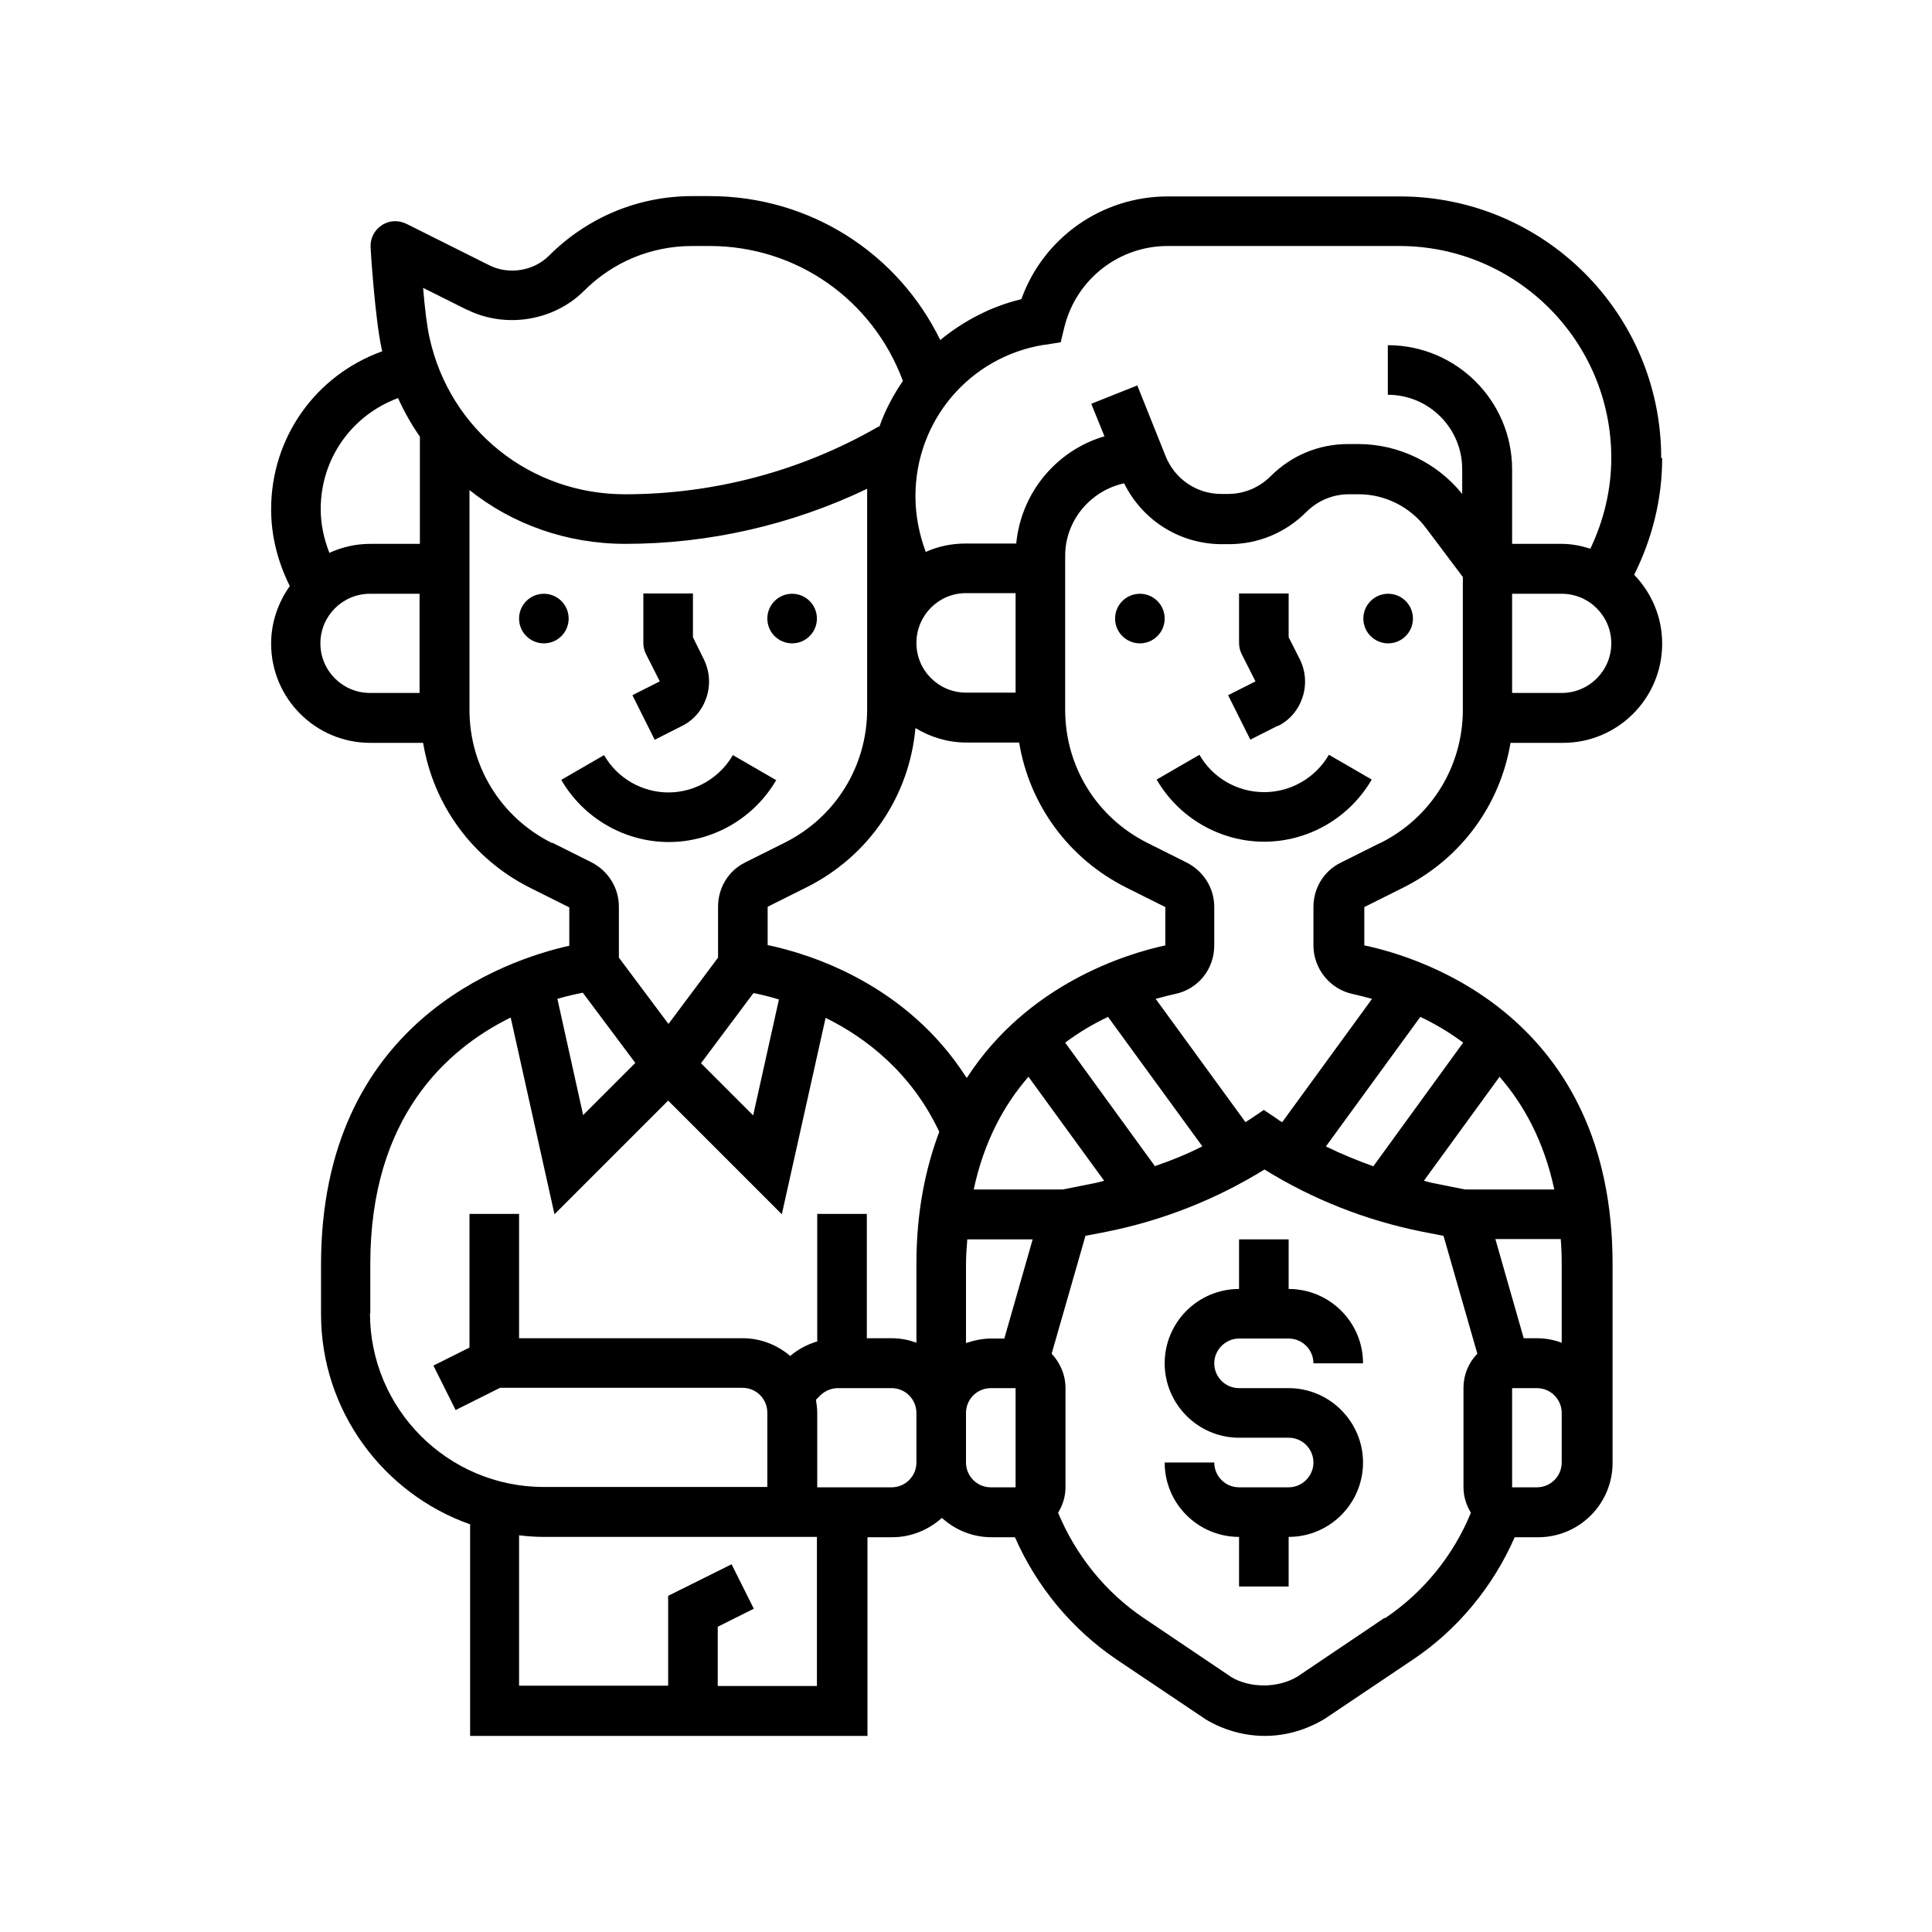 <?xml version="1.0" encoding="UTF-8"?>
<svg id="Camada_1" xmlns="http://www.w3.org/2000/svg" version="1.1" viewBox="0 0 60 60">
  <!-- Generator: Adobe Illustrator 29.5.0, SVG Export Plug-In . SVG Version: 2.1.0 Build 137)  -->
  <path d="M38.48,41.57h1.54c.43,0,.77.35.77.77h1.54c0-1.28-1.04-2.31-2.31-2.31v-1.54h-1.54v1.54c-1.28,0-2.31,1.04-2.31,2.31s1.04,2.31,2.31,2.31h1.54c.43,0,.77.35.77.77s-.35.77-.77.77h-1.54c-.43,0-.77-.35-.77-.77h-1.54c0,1.28,1.04,2.31,2.31,2.31v1.54h1.54v-1.54c1.28,0,2.31-1.04,2.31-2.31s-1.04-2.31-2.31-2.31h-1.54c-.43,0-.77-.35-.77-.77s.35-.77.77-.77Z"/>
  <circle cx="43.11" cy="19.21" r=".77"/>
  <circle cx="35.4" cy="19.21" r=".77"/>
  <path d="M39.68,22.55c.37-.18.64-.5.77-.89s.1-.81-.08-1.18l-.35-.69v-1.36h-1.54v1.54c0,.12.03.24.08.34l.43.85-.85.43.69,1.38.85-.43Z"/>
  <path d="M39.25,24.6c-.82,0-1.59-.44-2-1.16l-1.33.77c.69,1.19,1.97,1.93,3.34,1.93s2.65-.74,3.34-1.93l-1.33-.77c-.41.71-1.18,1.16-2,1.16h0Z"/>
  <circle cx="24.6" cy="19.21" r=".77"/>
  <circle cx="16.89" cy="19.21" r=".77"/>
  <path d="M20.32,22.98l.85-.43c.37-.18.64-.5.77-.89s.1-.81-.08-1.18l-.34-.69v-1.36h-1.54v1.54c0,.12.03.24.08.34l.43.85-.85.43.69,1.38Z"/>
  <path d="M24.09,24.22l-1.33-.77c-.41.71-1.18,1.16-2,1.16s-1.59-.44-2-1.16l-1.33.77c.69,1.19,1.97,1.93,3.34,1.93s2.65-.74,3.34-1.93Z"/>
  <path d="M51.59,14.22c0-4.48-3.64-8.12-8.12-8.12h-7.2c-2.06,0-3.87,1.29-4.55,3.19-.95.23-1.8.68-2.52,1.27-1.32-2.71-4.06-4.47-7.16-4.47h-.54c-1.68,0-3.26.66-4.45,1.85-.48.48-1.25.6-1.85.3l-2.58-1.29c-.25-.12-.54-.11-.77.05-.23.15-.36.42-.34.69,0,.09.14,2.22.34,3.13,0,.03.02.06.02.09-2.06.74-3.45,2.67-3.45,4.91,0,.83.21,1.64.58,2.38-.36.51-.58,1.12-.58,1.79,0,1.7,1.38,3.08,3.08,3.08h1.64c.32,1.93,1.53,3.6,3.32,4.5l1.22.61v1.19c-2.01.45-7.71,2.39-7.71,9.9v1.54c0,3.01,1.94,5.58,4.63,6.53v6.57h12.34v-6.17h.77c.59,0,1.13-.23,1.54-.6.41.37.95.6,1.54.6h.73c.67,1.53,1.77,2.86,3.16,3.8l2.77,1.86c.55.33,1.19.51,1.83.51s1.28-.18,1.86-.53l2.74-1.84c1.39-.93,2.49-2.27,3.16-3.8h.73c1.28,0,2.31-1.04,2.31-2.31v-6.17c0-7.66-5.9-9.52-7.71-9.9v-1.19l1.22-.61c1.79-.9,3-2.57,3.32-4.49h1.63c1.7,0,3.08-1.38,3.08-3.08,0-.83-.33-1.58-.87-2.14.56-1.12.87-2.35.87-3.62h0ZM32.44,10.71l.5-.08.12-.49c.37-1.47,1.69-2.5,3.2-2.5h7.2c3.63,0,6.58,2.95,6.58,6.58,0,.98-.23,1.94-.65,2.82-.29-.09-.58-.15-.89-.15h-1.54v-2.31c0-2.13-1.73-3.86-3.86-3.86v1.54c1.28,0,2.31,1.04,2.31,2.31v.77c-.78-.97-1.98-1.55-3.23-1.55h-.31c-.91,0-1.76.35-2.41,1-.35.35-.82.55-1.32.55h-.21c-.77,0-1.44-.46-1.73-1.17l-.88-2.2-1.43.57.41,1.01c-1.5.44-2.59,1.76-2.74,3.33h-1.58c-.44,0-.85.09-1.23.26-.2-.54-.32-1.12-.32-1.73,0-2.34,1.67-4.32,3.98-4.7h0ZM31.18,41.57h-.41c-.27,0-.53.06-.77.14v-2.45c0-.27.02-.52.04-.77h2.03l-.88,3.08ZM33.01,36.94h-2.77c.32-1.5.95-2.64,1.7-3.5l2.35,3.23c-.08.02-.15.04-.23.06l-1.05.21ZM35.87,36.22l-2.79-3.84c.44-.33.89-.59,1.33-.8l2.93,4.02c-.47.24-.96.44-1.46.61h0ZM30.01,33.46c-1.85-2.89-4.83-3.83-6.17-4.11v-1.19l1.22-.61c1.93-.97,3.18-2.83,3.37-4.94.46.28,1,.45,1.58.45h1.64c.32,1.93,1.53,3.6,3.32,4.5l1.22.61v1.19c-1.21.26-4.28,1.2-6.16,4.11ZM23.4,30.84c.2.04.47.1.79.2l-.8,3.6-1.62-1.62,1.63-2.18ZM31.54,18.43v3.08s-1.54,0-1.54,0c-.85,0-1.54-.69-1.54-1.54h0c0-.86.69-1.55,1.54-1.55h1.54ZM14.51,9.62c1.19.59,2.69.35,3.63-.59.9-.9,2.09-1.39,3.36-1.39h.54c2.71,0,5.07,1.68,6,4.19-.3.44-.55.91-.73,1.42h-.03c-2.39,1.38-5.11,2.1-7.87,2.1-2.94,0-5.44-2-6.07-4.86-.08-.34-.15-.95-.2-1.55l1.36.68ZM12.36,12.36c.19.42.42.83.68,1.2v3.33h-1.54c-.45,0-.88.1-1.27.28-.17-.43-.27-.89-.27-1.36,0-1.57.97-2.92,2.41-3.45ZM9.95,19.98c0-.85.69-1.54,1.54-1.54h1.54v3.08h-1.54c-.85,0-1.54-.69-1.54-1.54ZM17.14,26.18c-1.58-.79-2.56-2.37-2.56-4.14v-6.82c1.33,1.06,3.02,1.67,4.84,1.67,2.6,0,5.17-.59,7.51-1.71,0,.08,0,.15,0,.23h0v.06h0v4.5s0,0,0,0,0,0,0,0v2.06c0,1.76-.98,3.35-2.56,4.14l-1.22.61c-.53.26-.85.79-.85,1.38v1.58l-1.54,2.06-1.54-2.06v-1.58c0-.59-.33-1.11-.85-1.38l-1.22-.61ZM18.1,30.83l1.63,2.18-1.62,1.62-.8-3.61c.31-.09.58-.15.79-.19ZM11.5,40.79v-1.54c0-4.55,2.37-6.67,4.36-7.65l1.36,6.11,3.53-3.53,3.53,3.53,1.36-6.1c1.26.62,2.67,1.71,3.53,3.54-.43,1.14-.71,2.49-.71,4.1v2.45c-.24-.09-.5-.14-.77-.14h-.77v-3.86h-1.54v3.96c-.31.09-.59.24-.84.45-.4-.34-.91-.55-1.48-.55h-6.94v-3.86h-1.54v4.15l-1.12.56.69,1.38,1.38-.69h7.53c.43,0,.77.35.77.77v2.31h-6.94c-2.98,0-5.4-2.42-5.4-5.4h0ZM25.37,52.36h-3.08v-1.84l1.12-.56-.69-1.38-1.97.98v2.79h-4.63v-4.67c.25.03.51.05.77.05h8.48v4.63ZM27.69,46.19h-2.31v-2.31c0-.14-.02-.28-.04-.41l.13-.13c.14-.14.34-.23.55-.23h1.67c.43,0,.77.35.77.77v1.54c0,.43-.35.77-.77.77ZM30,45.42v-1.54c0-.43.35-.77.77-.77h.77v3.08s-.77,0-.77,0c-.43,0-.77-.35-.77-.77ZM42.99,50.25l-2.7,1.82c-.62.37-1.48.35-2.04.02l-2.73-1.84c-1.19-.8-2.11-1.95-2.66-3.27.14-.23.23-.5.23-.79v-3.08c0-.42-.17-.79-.43-1.07l1.05-3.66.67-.13c1.74-.35,3.38-1,4.89-1.93,1.5.93,3.15,1.58,4.89,1.93l.67.13,1.05,3.66c-.27.28-.43.65-.43,1.07v3.08c0,.29.09.56.23.79-.54,1.32-1.47,2.47-2.66,3.27h0ZM41.18,35.6l2.93-4.02c.44.21.89.47,1.33.8l-2.79,3.84c-.5-.18-.99-.38-1.46-.61h0ZM48.5,39.25v2.45c-.24-.09-.5-.14-.77-.14h-.41l-.88-3.08h2.03c.02.25.03.5.03.77h0ZM48.5,45.42c0,.43-.35.77-.77.77h-.77v-3.08h.77c.43,0,.77.35.77.77v1.54ZM48.27,36.94h-2.77l-1.05-.21c-.08-.02-.15-.04-.23-.06l2.35-3.23c.75.86,1.38,2,1.7,3.5ZM42.86,26.18l-1.22.61c-.53.26-.85.79-.85,1.38v1.19c0,.72.51,1.36,1.22,1.51.18.04.38.09.6.15l-2.79,3.83s-.1-.05-.14-.09l-.43-.29-.43.29s-.1.06-.14.09l-2.79-3.83c.22-.06.42-.11.6-.15.72-.15,1.22-.77,1.22-1.51v-1.19c0-.59-.33-1.11-.85-1.38l-1.22-.61c-1.58-.79-2.56-2.37-2.56-4.14v-4.78c0-1.09.78-2.02,1.83-2.25.57,1.15,1.73,1.89,3.04,1.89h.21c.91,0,1.76-.35,2.41-1,.35-.35.82-.55,1.32-.55h.31c.81,0,1.59.39,2.08,1.04l1.15,1.53v4.12c0,1.76-.98,3.35-2.56,4.14h0ZM48.5,21.52h-1.54v-3.08h1.54c.85,0,1.54.69,1.54,1.54s-.69,1.54-1.54,1.54Z"/>
</svg>